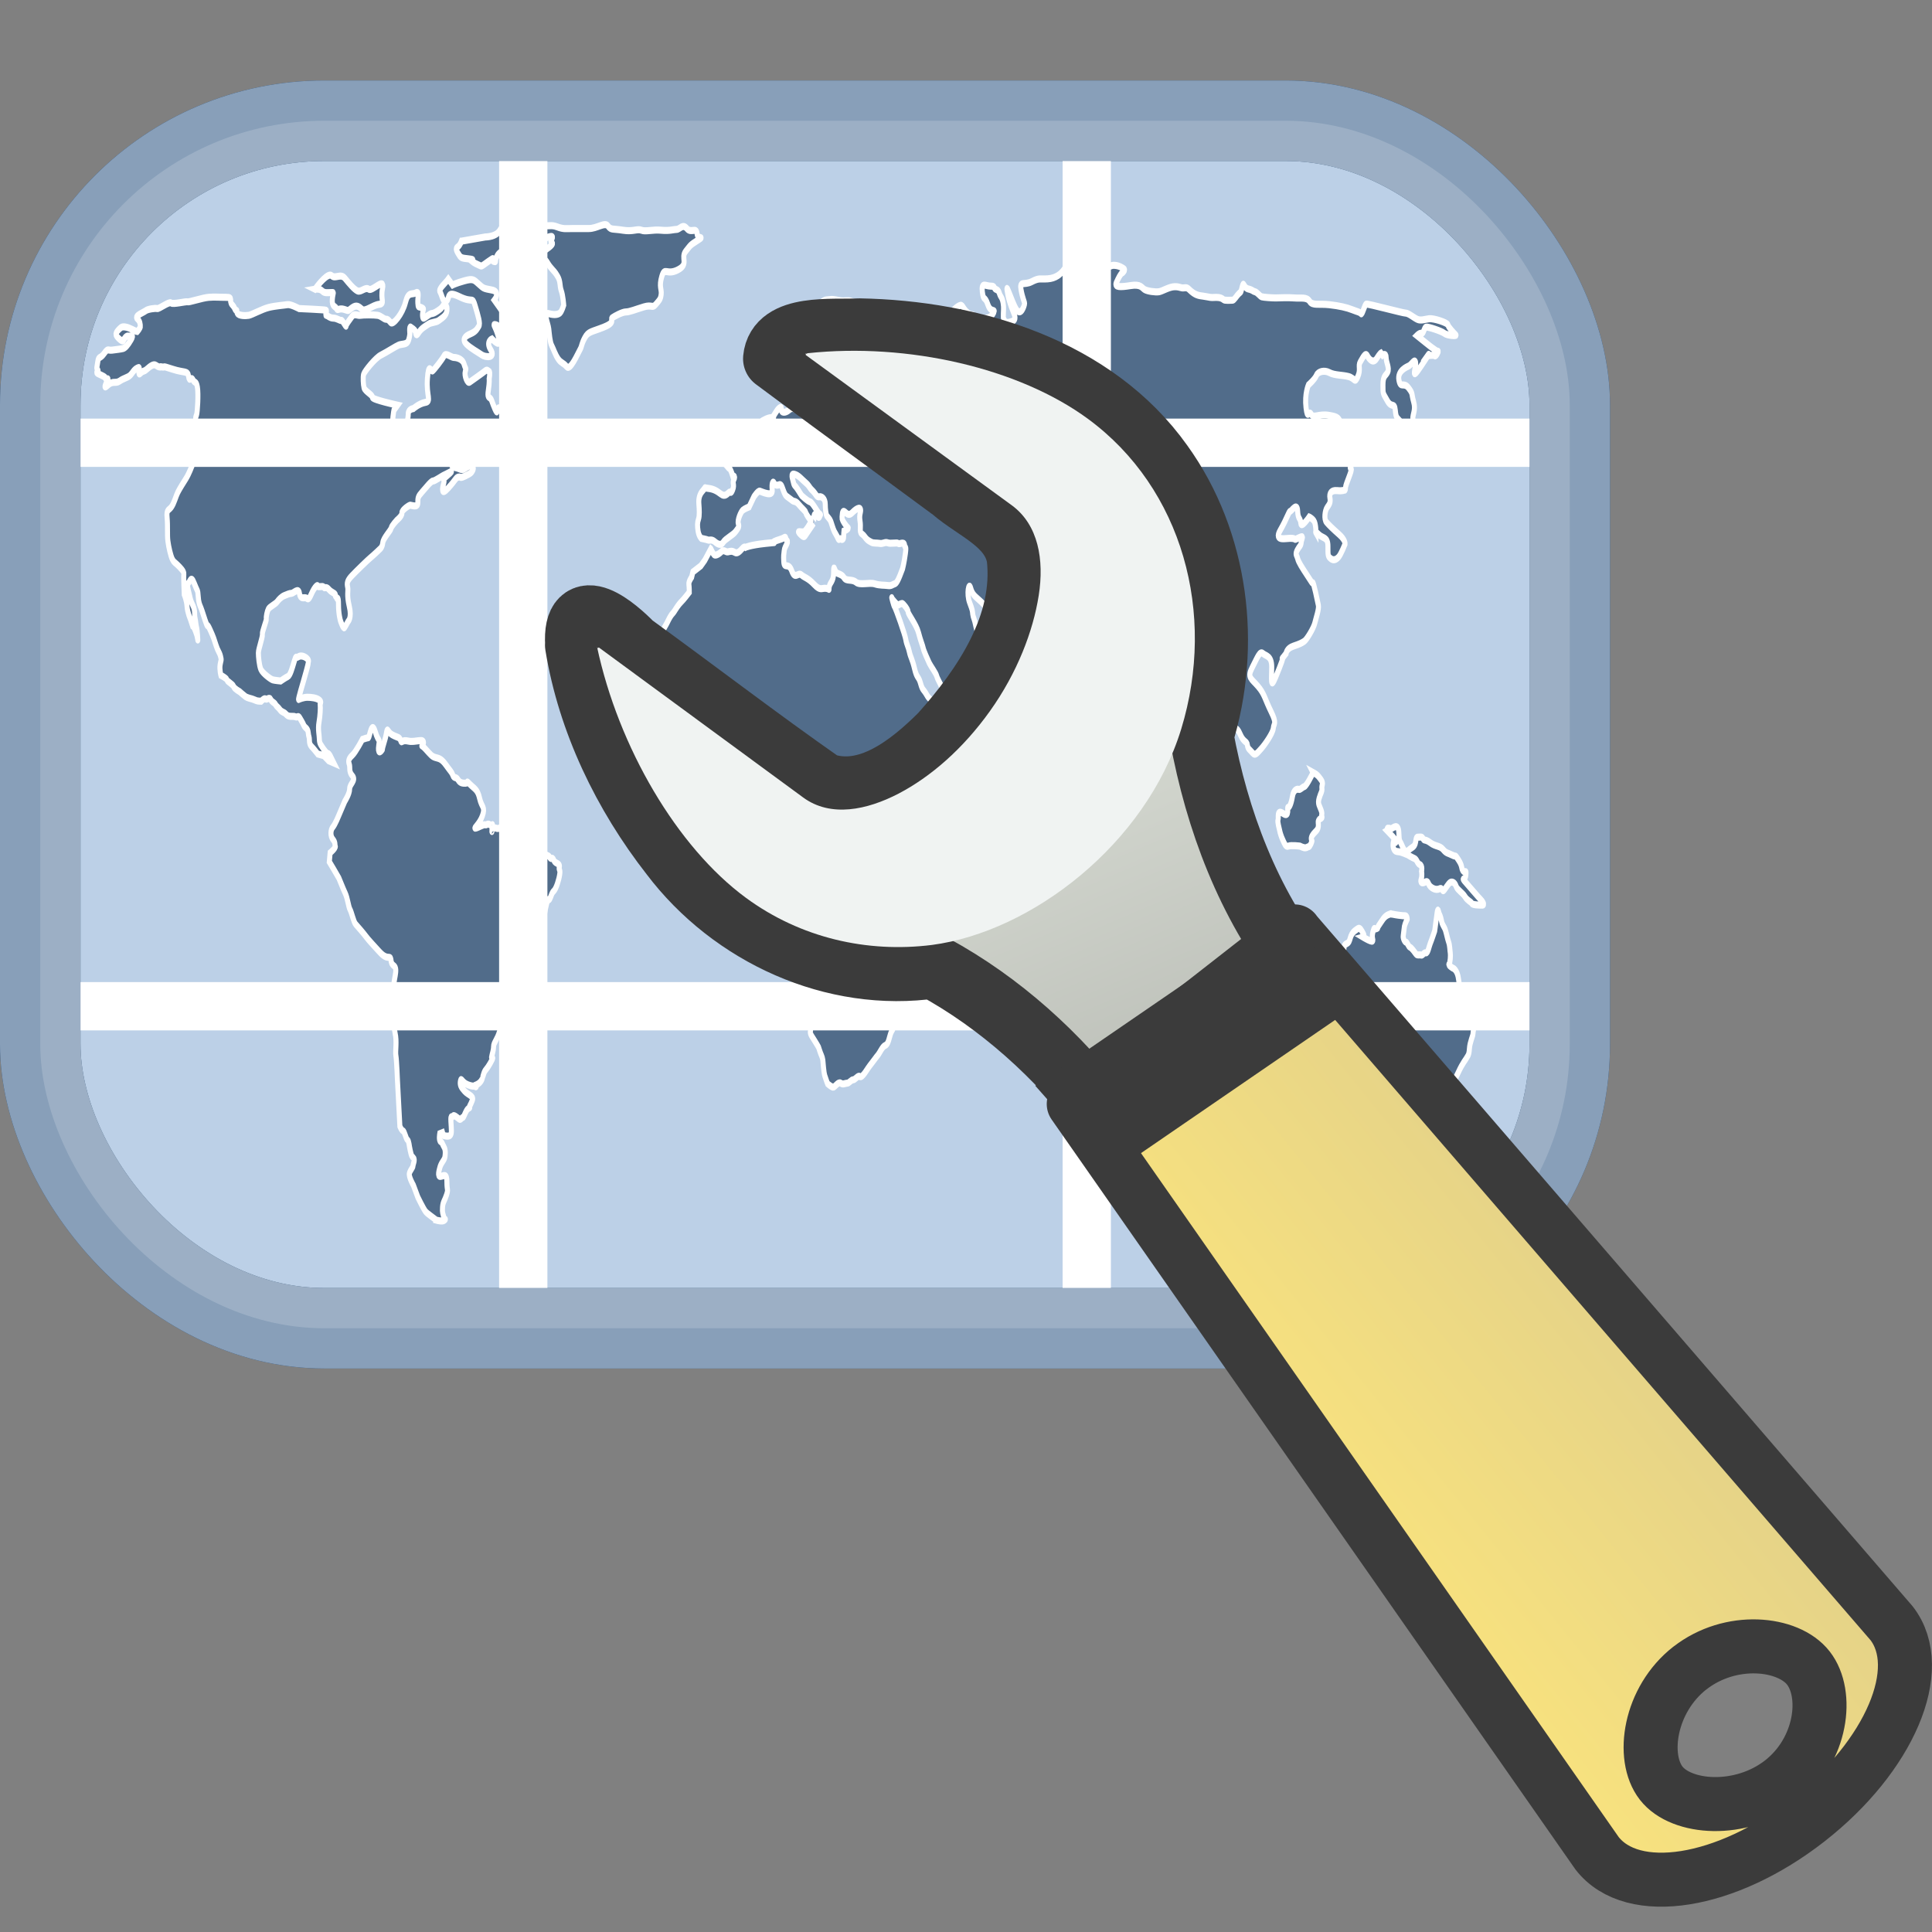 <svg height="24" width="24" xmlns="http://www.w3.org/2000/svg" xmlns:xlink="http://www.w3.org/1999/xlink">
<rect width="100%" height="100%" fill="#808080" stroke="none"/>
<linearGradient id="a" gradientTransform="matrix(-.108 .878 .874 .107 -1.812 758.658)" gradientUnits="userSpaceOnUse" x1="304.76" x2="335.3" y1="64.295" y2="81.926">
<stop offset="0" stop-color="#d3d7cf"/>
<stop offset=".183" stop-color="#babdb6"/>
<stop offset=".319" stop-color="#fff"/>
<stop offset=".876" stop-color="#babdb6"/>
<stop offset="1" stop-color="#eeeeec"/>
</linearGradient>
<linearGradient id="b" gradientTransform="matrix(-.341 .267 .347 .446 7.386 1027.643)" gradientUnits="userSpaceOnUse" x1="-6.308" x2="-9.775" y1="44.229" y2="44.14">
<stop offset="0"/>
<stop offset="1" stop-opacity="0"/>
</linearGradient>
<linearGradient id="c" gradientTransform="matrix(-.675 .527 .294 .378 77.718 981.122)" gradientUnits="userSpaceOnUse" x1="97.442" x2="90.221" y1="35.152" y2="35.079">
<stop offset="0" stop-color="#f8e27e"/>
<stop offset="1" stop-color="#e3d189"/>
</linearGradient>
<g transform="translate(0 -8)">
<rect fill="#aec7e2" height="15" ry="3.529" stroke="#2e4e72" stroke-linejoin="round" stroke-width="1" width="19" x=".5" y="9.5"/>
<g stroke="#fff" transform="translate(0 -2)">
<g fill="#2e4e72" stroke-width="2.832" transform="matrix(.022 0 0 .031 1.202 12.747)">
<path d="m346.725 131.376l-3.377 4.501-2.25 2.251-4.501 2.475-.676 2.026c0 0-1.801 1.801-1.575 2.927.226 1.126.226 3.151.226 3.151 0 0-3.151 2.926-4.502 3.826-1.351.9-3.152 2.926-3.152 2.926 0 0-1.125 1.351-1.8 1.801-.675.449-1.8 1.8-2.701 3.151-.901 1.351-1.801 2.25-2.251 2.925-.45.675-1.801 2.251-2.476 4.727-.675 2.477-2.476 5.402-2.476 5.402l-.451 1.125c.226 3.827.225 4.502.676 5.853.45 1.35.901.899.45 3.826-.45 2.925-.45 4.051-.9 5.402-.45 1.349-1.801 3.825-2.25 4.952-.451 1.125.9 3.15.9 3.15 0 0 .676 2.927.225 3.602-.45.676.225 2.026.225 2.026 0 0 2.701 1.575 3.602 2.476.9.9 2.476 2.251 2.701 2.926.226.676 2.026 3.827 2.251 4.502.225.675 2.026 3.15 2.476 3.826.45.676 2.701 3.152 2.701 3.152 0 0 2.926 2.249 3.602 3.15.675.9 2.701 1.35 3.375 2.025.676.675 2.251.449 3.151 1.126.901.675 2.701-.451 3.602 0 .9.45 3.377-.45 4.052-.9.675-.45 2.25-2.025 3.376-1.351 1.125.674 1.8 0 2.701.225.899.225 2.25-.899 3.15-.899.901 0 3.151-.901 3.826-.901.676 0 2.927-1.352 3.828-1.352.899 0 2.025-.898 3.15-.449 1.125.449.675-.899 2.701-.225 2.026.674 2.701 0 3.376.674.676.676 1.577.002 2.252.902.675.899 1.8 1.574 2.025 2.475.224.901 1.575 1.802 1.575 1.802l1.351.224c0 0 1.802-1.35 2.251-.449.45.9 2.476.676 2.476.676l2.025 2.25.676.9c0 0 1.351 3.602 1.125 4.952-.225 1.35-.225 4.276-.9 4.951-.675.676-1.125 3.602-1.125 3.602 0 0-.901.9 1.125 2.701 2.026 1.802 3.377 3.376 4.052 4.275.676.901 2.477 3.378 2.7 4.953.226 1.575.676 2.475 1.577 4.501.9 2.026 2.025 2.251 2.25 4.503.226 2.25.675 2.251.45 3.825-.225 1.576-.9 1.801-.225 2.926.675 1.126 1.574 3.152 1.351 3.827-.225.675-.676 3.601-.676 3.601l-.45 1.351-2.025 3.828-1.351 2.024c-.45 1.575-1.35 3.151-1.125 5.402.224 2.251-1.125 2.25.675 4.5 1.801 2.252 2.7 4.728 3.826 6.754 1.126 2.025 1.801 4.051 2.025 5.401.226 1.351 1.126 1.802 1.576 3.602.449 1.801.675 2.7.675 3.826 0 1.125-.226 4.052.226 4.727.449.675.675 2.702.9 3.602.225.901-.676 1.126.675 2.702 1.351 1.575 2.251 2.475 3.151 3.601.9 1.126.675.675 1.351 2.251.675 1.575 1.575 2.477 1.801 3.826.225 1.35.449 4.726 1.125 6.302.675 1.576 1.575 3.152 1.575 3.152 0 0 2.477 1.575 3.377 1.35.899-.225 2.701-2.249 4.052-1.575 1.351.675 2.476 0 3.601 0 1.125 0 2.251-1.351 3.377-1.351 1.125 0 2.7-1.801 3.602-1.35.9.449 2.024-.452 3.15-1.577 1.126-1.124 1.801-2.024 3.826-3.825 2.026-1.801 1.801-1.802 3.151-2.927 1.351-1.126 2.702-3.602 4.277-4.052 1.575-.45 2.025-2.024 2.475-3.15.451-1.126.675-1.801 1.351-2.702.676-.899.225.228 1.351-2.7 1.126-2.927 2.478-4.051 3.603-4.727 1.125-.675 1.8-2.025 2.475-2.251.675-.226 1.801.675 1.351-1.351-.449-2.025 0-4.951-.449-5.626-.451-.677-1.127 1.574-.901-1.803.227-3.375 2.701-6.752 2.701-6.752 0 0 3.376-4.276 4.502-4.951 1.126-.675 1.35-1.35 2.927-2.251 1.574-.899 4.951-3.15 4.951-4.276 0-1.126 1.351-4.052 1.351-4.728 0-.675 0-1.35-.449-5.177-.451-3.825.449-2.926-.901-6.527-1.35-3.601-1.577-8.103-2.476-9.228-.901-1.126-.451-4.053-.451-4.952 0-.9 1.577-3.151 2.252-4.051.675-.901 3.601-4.503 3.601-4.503 0 0 4.501-5.176 6.077-7.651 1.576-2.477 3.151-4.727 4.276-5.627 1.126-.9 3.827-2.928 5.402-5.178 1.576-2.25 4.727-6.526 4.953-7.203.224-.674 2.024-2.925 2.024-2.925 0 0 2.476-2.927 2.927-4.502.449-1.576 2.699-10.354 2.249-9.904-.448.451-3.15.9-4.051 1.125-.899.226 1.352 1.125-5.177.676-6.526-.451-9.902.675-9.902.675-2.027-.451-3.602 1.8-4.278-1.351-.675-3.15-1.126-4.951-2.475-7.202-1.351-2.251-2.252-3.151-4.276-6.078-2.025-2.925-1.802-1.576-3.603-3.825-1.8-2.251-2.251-1.577-3.376-4.502-1.125-2.926-2.025-1.8-3.376-5.852-1.351-4.053-2.251-4.503-2.926-6.753-.676-2.25-1.575-2.927-2.026-4.952-.45-2.026-5.626-12.379-6.302-13.055-.676-.674-1.801-4.277-1.576-3.601.226.675 3.377 2.926 3.377 2.926 0 0 1.8-.676 2.476-.676.675 0 3.376 2.477 3.376 3.376 0 .901 4.729 5.178 5.853 8.329 1.125 3.151 2.478 5.402 2.701 6.302.223.9 2.476 4.502 3.377 5.853.899 1.351 3.825 4.051 4.275 5.402.45 1.351 4.728 5.852 4.728 8.778 0 2.926 2.024 6.752 2.25 7.652.226.9 4.276 2.027 4.276 2.027l5.403-1.351c0 0 8.102-5.178 9.003-5.178.899 0 8.104-3.376 8.104-3.376 0 0 2.925-2.7 4.95-4.275 2.026-1.576 4.277-4.501 4.728-5.853.449-1.351 1.35-1.575 3.15-3.602 1.801-2.026 4.277-4.051 2.702-5.402-1.576-1.35-2.477-.9-4.727-3.151-2.251-2.25-2.026-1.8-3.602-4.727-1.576-2.925.225-6.302-3.152-2.925-3.375 3.376-2.025 4.276-5.402 4.953-3.375.674-4.727 2.925-6.302.674-1.575-2.251-3.15-.9-4.052-4.277-.9-3.376-1.576-3.602-1.8-4.951-.224-1.351 0-1.351-1.801-4.728-1.8-3.376-.45-8.553.675-5.627 1.126 2.926 2.926 3.376 5.853 5.402 2.925 2.025 4.277 3.602 6.977 3.827 2.701.224 4.952 0 5.402.449.45.451.9-.224 2.026.225 1.126.451 1.574-.674 2.025 1.125.45 1.801 2.926 2.026 4.051 3.151 1.126 1.125 1.126.676 4.053 1.125 2.927.451 6.979.451 6.979.451l4.275-.226 4.952.449c0 0 3.603 2.026 4.502 2.026.9 0 1.125 2.477 3.376 3.827 2.251 1.351 2.701 1.575 4.051 3.151 1.353 1.576 1.126 2.251 2.926 3.826 1.802 1.577 4.729-.224 5.179-.898.448-.676 2.699-1.801 2.251 0-.451 1.8 2.249 1.124 1.574 5.402-.675 4.275-1.126 3.15 0 6.077 1.125 2.926 6.077 11.929 6.303 14.63.226 2.701 1.575 1.801 1.8 4.278.226 2.475 1.575 3.375 1.575 5.176 0 1.801 1.577 2.25 1.801 3.602.227 1.351 2.702.224 3.377 0 .676-.226 3.826-3.152 3.826-3.152 0 0 1.353-.449 1.126-2.701-.226-2.249 0-1.8 0-5.176 0-3.376-1.35-3.376-.675-6.751.675-3.376 2.475-5.403 2.926-6.978.45-1.575 2.251-4.276 3.15-4.502.9-.225 5.853-2.7 6.979-4.277 1.125-1.575 2.926-3.376 4.727-5.176 1.8-1.8 4.951-4.051 5.627-3.376.675.675.45.45 1.576.45 1.125 0 3.151.901 4.726 1.126 1.576.225 4.728 4.051 5.403 6.077.675 2.026.225 1.575 2.701 4.502 2.476 2.925 4.727 1.124 4.727 4.726 0 3.602 0 3.376 1.126 4.727 1.125 1.351 2.475-2.476 3.825-2.025 1.35.451 1.575-.45 2.7 3.151 1.125 3.602 1.8 3.602 2.027 7.203.224 3.601-.226.225-.226 3.15 0 2.927-.226 3.152.226 5.852.449 2.703 2.023 3.603 1.8 4.053 0 0 1.35-3.826.899-6.528-.448-2.7 0-6.526 1.126-7.651 1.125-1.127 2.252-2.251 3.151.675.901 2.925 1.351.675 3.376 4.051 2.027 3.377 3.827 2.7 4.052 4.276.225 1.576 1.353 1.802 2.926 3.151 1.576 1.351 2.926-.224 4.727-1.575 1.802-1.351 6.752-6.303 6.979-8.329.224-2.025 2.25-1.576-1.352-6.751-3.602-5.177-3.602-6.978-7.428-10.129-3.824-3.151-6.076-3.376-3.149-7.428 2.926-4.052 4.277-6.752 6.077-5.626 1.801 1.125 4.95.899 4.95 5.402 0 4.501-.9 9.453 2.251 4.051 3.151-5.402 4.728-8.553 3.826-7.651-.899.9 2.026-1.801 2.026-1.801 0 0 .226-2.026 4.053-2.926 3.825-.902 4.95-1.351 6.302-2.026 1.35-.676 5.177-5.178 5.852-7.203.675-2.026 2.476-5.627 2.026-7.202-.45-1.577-2.702-9.228-3.152-9.004-.449.226-.224.226-3.149-2.925-2.928-3.151-4.953-5.402-5.403-6.753-.45-1.351-1.576-1.576-.226-3.376 1.352-1.8 2.027-1.575 2.252-3.151.224-1.575 2.024-2.926-1.352-1.8-3.375 1.125-.9.451-3.826.226-2.926-.226-10.578 1.575-6.751-3.151 3.825-4.727 4.949-7.652 5.625-7.652.677 0 4.053-3.827 4.277-.226.226 3.601 1.575 2.7 1.801 4.951.226 2.251 4.727-2.475 4.727-2.475 0 0 1.575.45 2.7 1.575 1.126 1.125 1.126 4.727 1.126 4.727 0 0-.9-1.126 1.576.675 2.477 1.802 5.176.9 5.176 4.727 0 3.826 0 4.052 1.576 4.952 1.577.9 3.15.451 4.503-.675 1.35-1.125 3.6-5.177 3.6-5.177 0 0 .225-1.576-3.376-3.827-3.601-2.25-5.852-3.825-7.201-4.951-1.352-1.125-.901-4.501.448-5.853 1.353-1.351 2.026-2.026 1.576-3.826-.451-1.802.676-3.152 4.052-2.927 3.376.226 4.051-.224 4.051-.224 0 0 .677.449.677-.901 0-1.35 4.275-7.653 3.149-7.653-1.125 0 .228-1.575-.45-4.051-.675-2.477 2.251-6.302-.224-8.103-2.476-1.801-3.152-2.702-4.727-5.402-1.575-2.702-1.352-3.151-7.203-3.827-5.852-.675-8.553 1.351-9.904-.449-1.351-1.801-2.025 2.7-2.925-2.702-.9-5.402 1.351-9.004 1.351-9.004 0 0 3.601-2.25 4.5-3.826.9-1.576 4.501-2.251 7.43-1.125 2.926 1.125 7.201.9 10.804 1.577 3.601.674 3.376 2.925 5.177 0 1.8-2.928 0-4.277 1.35-5.853 1.352-1.576 2.926-4.052 4.051-2.477 1.125 1.577 3.379 3.151 5.18 1.125 1.8-2.025 2.475-2.25 2.475-2.25l.898.901c0 0 2.026-1.127 2.026.898 0 2.027 2.027 4.278.901 5.853-1.127 1.577-2.7 1.351-2.7 5.177 0 3.828 0 3.152 2.474 6.304 2.477 3.15 4.052.449 4.502 3.826.451 3.376.899 2.702 3.377 4.952 2.476 2.25 2.024 2.25 3.826 3.601 1.801 1.351 2.702 2.702 2.702.451 0-2.251.225-3.376 0-5.402-.227-2.025 1.801-3.602.448-6.978-1.35-3.376-.224-3.151-2.925-5.627-2.702-2.475-4.503.451-5.401-3.151-.901-3.601 4.275-5.177 5.627-5.627 1.35-.449 3.374-3.151 3.824-1.35.451 1.8-3.375 8.328 3.153 1.35 6.526-6.977 3.601-4.051 3.601-4.051 0 0 3.376-.45 4.051 0 .674.451 2.478-2.026 1.8-1.8-.675.226-7.2-3.602-7.2-3.602l-4.729-2.7c0 0 1.577-1.126 2.702-.9 1.126.225 1.352-2.251 2.478-2.477 1.125-.225 8.777 1.577 10.354 2.477 1.575.9 7.201 1.125 6.525.675-.675-.451-4.275-3.151-4.501-4.052-.224-.9-8.103-2.701-10.578-2.476-2.477.224-4.726.899-6.752.224-2.027-.675-4.952-2.476-6.528-2.476-1.575 0-21.382-3.826-22.282-3.601-.9.225-2.252 4.501-2.927 3.826-.675-.675-1.8-.676-4.953-1.576-3.149-.9-7.427-1.576-13.055-2.025-5.626-.45-9.451.45-11.027-1.351-1.576-1.8-4.951-1.125-8.778-1.351-3.826-.224-8.328 0-10.354 0-2.026 0-6.751-.224-7.877-.45-1.126-.226-2.476-1.801-3.826-2.025-1.352-.226-1.127-.675-3.827-1.125-2.701-.451-2.476-3.376-3.376-.901-.9 2.477-.451 1.801-1.801 2.701-1.351.901-2.701 2.701-3.602 2.701-.899 0-4.5.225-5.177-.225-.676-.45-1.801-.9-4.052-.9-2.251 0-2.251.224-5.177-.226-2.926-.45-5.177-.226-7.878-1.575-2.701-1.351-2.701-2.251-4.952-2.026-2.249.226-2.249-.45-5.402-.45-3.15 0-6.976 1.801-9.003 2.026-2.024.225-6.526-.226-8.102-.901-1.577-.675-2.026-2.25-7.879-1.576-5.852.676-9.228.676-8.103-1.125 1.126-1.8 2.476-3.601 3.151-3.826.676-.225 2.25-1.35 1.124-1.8-1.124-.451-2.25-1.125-4.95-1.351-2.702-.225-2.478.9-6.528.45-4.051-.45 2.251-1.575-6.076-1.35-8.328.226-10.354.9-11.254.9-.901 0-2.027-1.8-4.277.9-2.251 2.701-5.404 4.276-9.904 4.501-4.501.226-4.727-.45-9.002 1.125-4.277 1.575-6.979-.45-6.078 3.151.899 3.601 2.026 4.952 2.026 5.627 0 .675-2.026 5.177-4.501 2.476-2.478-2.701-6.979-13.28-4.953-6.077 2.025 7.202 6.526 9.679 2.251 10.804-4.276 1.125-3.828-.45-4.503-.901-.674-.45 0-3.601-.225-5.402-.226-1.8-.675-2.926-1.575-3.826-.899-.901-.676-2.251-2.476-2.701-1.801-.45-.225-1.351-3.151-1.351-2.926 0-5.401-1.801-4.726 2.251.674 4.051 1.349 1.351 3.149 5.177 1.8 3.826 5.177 1.125 2.702 3.826-2.476 2.701-9.003 1.801-10.579.676-1.576-1.126-1.125.45-4.053-1.576-2.926-2.026-2.024-3.602-5.4-2.026-3.376 1.576-4.502 4.502-5.853 3.376-1.351-1.126-4.501 1.575-5.627.226-1.126-1.351-5.628-1.351-6.527 0-.901 1.35-3.602 1.125-7.428 2.926-3.826 1.8-2.702.224-7.428 4.051-4.728 3.826-7.429 6.977-9.003 4.501-1.576-2.475-10.13-6.752-6.753-7.428 3.377-.675 4.952-2.025 6.753-.45 1.801 1.575 4.728 1.126 5.176 0 .45-1.126 2.477-2.251-.225-3.601-2.701-1.351-2.926-.451-7.202-2.026-4.277-1.576 0-1.125-5.853-2.026-5.852-.9-8.329-1.35-9.904-1.8-1.574-.45-3.826 0-6.076-.225-2.252-.225-3.826-.675-5.853-.45-2.025.225-3.15-.225-5.852 1.801-2.702 2.026-4.728 2.926-6.528 4.501-1.8 1.575-6.526 4.727-7.877 5.853-1.351 1.125-6.078 4.726-6.528 6.077-.45 1.351.45 2.476-1.351 3.376-1.801.9-3.601.9-4.952 1.125-1.351.225 0-2.026-1.351.225-1.35 2.251-.9 10.354.225 9.228 1.125-1.126.45-4.726 5.402-1.349 4.952 3.375 8.104 2.925 7.878 6.076-.225 3.151 3.376 2.926 3.826 3.602.45.674 2.701-.901 2.701-.901 0 0 4.952-3.151 4.952-4.726 0-1.576 3.151-5.177 3.151-5.177 0 0-2.252-1.125-2.252-3.376 0-2.25.677-2.927 1.126-5.178.45-2.25-2.476.001 4.277-4.277 6.751-4.276 7.202-1.349 7.202-1.349 0 0 .899.9-.226 2.25-1.125 1.351-3.151 4.953-3.601 5.402-.451.451 2.026 4.052 3.15 4.052 1.126 0 3.377-.901 4.728-.676 1.351.226 3.601-.674 4.276-.224.676.45 2.251 1.8 1.125 2.926-1.125 1.125-3.602 2.475-5.401 2.026-1.802-.449-4.503-3.602-2.927.9 1.576 4.502-.225 5.627-1.576 5.402-1.349-.225-4.276-2.475-3.826.901.451 3.375-2.925 5.626-3.601 5.626-.676 0-2.025-.225-2.025-.225 0 0-2.027-.226-3.151-.226-1.126 0-3.377 1.125-4.052 2.026-.676.9-1.576.226-2.701.226-1.125 0 0-1.351-2.251-1.801-2.25-.45-3.601-.9-4.951 0-1.351.9-3.376 1.35-4.277.675-.9-.675.451-2.252-1.351-1.35-1.8.9-3.151 3.376-3.826 3.602-.675.224 2.026 0-.675.224-2.701.226-3.826.902-5.177 1.351-1.351.451.45 3.151-2.026 4.051-2.476.9-.674-1.125-3.151.9-2.476 2.027-2.927 3.827-3.826 4.052-.901.226-.675.675-2.701.9-2.026.225-1.8.45-2.927.675-1.125.225.226.676-2.25.225-2.477-.45-4.277.451-3.827 1.351.45.9 8.778 3.376 2.476 3.151-6.302-.225-4.276.9-2.926 1.8 1.351.9 2.025 1.8 2.701 2.026.676.225 1.8 2.927 1.8 2.927 0 0 1.801-.226.676 1.35-1.125 1.576.45 2.026-.676 4.052-1.125 2.026-1.125.675-2.025 1.125-.9.449-2.251 2.026-4.728.675-2.476-1.351-4.275-2.026-7.202-2.25-2.926-.226-.901-.675-2.926.899-2.026 1.577-2.476 3.377-2.25 5.402.225 2.025.45 4.727-.226 6.078-.675 1.35-.675 2.701-.226 4.727.451 2.025 1.802 2.927 1.802 2.927 0 0 3.151.449 3.826.675.675.225 2.026-.45 3.826.674 1.801 1.126 3.602 1.577 4.727.226 1.125-1.35 5.627-2.926 6.979-4.276 1.35-1.351 2.25-1.8 1.575-3.151-.675-1.351 1.351-4.727 2.476-5.402 1.125-.675 3.601-1.351 3.601-1.351l2.701-4.051c0 0 2.251-2.477 3.376-2.251 1.125.225 7.427 2.477 6.978-.449-.45-2.927.45-3.827 1.125-2.702.675 1.125 2.476.675 2.476.675 0 0 .9-.449 1.575.226.675.674 1.575 3.602 2.926 4.276 1.351.676 2.476 1.351 3.377 1.8.9.451 1.801 0 3.602 1.576 1.8 1.576 3.601 2.477 3.825 3.151.227.675 1.802 2.251 1.802 2.251 0 0 1.575.45 1.125 1.351-.45.9-2.7 3.602-3.826 4.051-1.126.45-4.051-.451-2.926.45 1.124.9 2.701 2.026 3.376 1.35.676-.675 4.951-5.177 4.951-5.177 0 0-.225.225 0-1.126.226-1.349 0-2.925 1.126-2.25 1.125.676 1.801 1.576 2.251.676.45-.901.9-.45-.226-1.125-1.126-.676-3.826-4.502-5.177-4.727-1.351-.226-4.728-2.477-4.728-2.477 0 0-.674-.675-2.25-2.475-1.576-1.801-2.025-1.351-2.477-2.927-.449-1.575-1.801-3.601.676-3.151 2.477.45 4.051 2.025 6.302 3.376 2.251 1.351 1.802 1.8 3.827 3.151 2.025 1.351 2.252 2.702 3.826 2.477 1.575-.225 3.377.9 3.377 2.926 0 2.026.449 4.276.899 4.727.451.451 1.8 1.351 2.251 2.251.45.9 1.351 3.151 2.025 4.051.676.9 1.351 1.576 2.026 2.702.675 1.125.9-.226 1.575.225.676.45 1.576.224 1.576-.676 0-.9.224-2.476.224-2.476 0 0 3.153-.9 2.253-1.351-.901-.45-3.603-3.151-3.377-4.051.225-.9 0-2.7 1.124-2.475 1.126.224 2.252 2.25 4.728.449 2.476-1.801 5.402-2.701 4.501 0-.899 2.701.227 3.15 0 6.077-.224 2.927.902 2.026 2.478 3.602 1.575 1.576 2.7 1.802 3.825 2.251 1.126.451 2.926.226 4.728.451 1.801.225 2.926-.676 4.502-.225 1.574.45 5.176-.226 5.852.225.676.45 3.377-.9 3.601.675.225 1.576 1.126-.225.451 3.376-.675 3.601-1.576 6.077-1.576 6.077-2.476 4.727-3.376 5.853-4.502 6.078-1.124.225-1.8.9-3.825.675-2.026-.226-4.502 0-7.428-.675-2.926-.676-8.329.675-10.579-.676-2.251-1.35-5.402-.225-6.754-1.8-1.35-1.576-3.6-1.351-4.501-2.251-.9-.9-1.35-3.375-1.35.226 0 3.602-2.026 3.826-2.476 5.627-.451 1.8.674.9-1.802.675-2.476-.226-3.151 1.125-6.752-1.575-3.602-2.701-5.402-2.701-7.202-3.827-1.802-1.126-3.602 2.025-5.402-1.575-1.801-3.602-4.277-.676-4.502-3.602-.225-2.927 0-2.7.225-4.501.227-1.801 2.701-3.376 1.576-4.051-1.126-.675-.226-1.801-1.801-1.125-1.576.675-3.826.9-5.627 1.575-1.801.676 4.051 0-4.727.676-8.778.675-11.255 1.575-11.255 1.575 0 0-.675-.45-1.801.45-1.125.9-2.701 2.251-4.276 1.576-1.575-.676-2.476-.451-3.826-.225-1.351.225-2.25-1.125-3.826 0-1.576 1.124-3.376 1.575-4.052 1.124-.677-.456-1.803-2.256-1.803-2.256z"/>
<path d="m497.305 279.479c-.675 2.477-3.151 6.077-3.151 6.077l-4.503 2.251c0 0-1.573 1.351-2.475 1.576-.9.224-3.151 1.351-3.151 1.351 0 0-2.025-.451-1.351 1.574.675 2.026.901 4.503.675 5.177-.224.676-.224 2.027-.224 3.828 0 1.8-.675 4.05-1.801 4.5-1.125.451-2.251.901-2.026 2.477.226 1.576.226 6.302.226 6.302l2.927 4.502c0 0 .9-.675 2.701-.675 1.799 0 3.601-1.574 3.601-1.574 0 0 2.027.448 1.8-2.026-.225-2.477.902-5.402.675-6.078-.224-.675 2.027-3.602 2.027-4.276 0-.676 2.251-3.825 2.251-4.952 0-1.125 1.575-2.926 1.8-4.275.225-1.352.45-4.502.9-5.402.451-.9.676-1.801.676-2.701 0-.9 0-2.701 0-2.701z"/>
<path d="m673.544 309.866c-.675.899-1.125 10.579-1.575 11.704-.45 1.125-1.351 6.978-.899 8.327.449 1.352 1.124 6.303.675 7.879-.451 1.575.225 6.527-.902 6.302-1.124-.226-1.573.226-1.573.9 0 .676 1.573 2.025 1.573 2.025 0 0 2.703.001 3.828-.225 1.125-.225 3.376-1.351 5.177-1.351 1.801 0 2.927-1.351 4.501-1.351 1.576 0 4.953-1.124 5.853-.675.9.449 2.25-2.701 3.826-2.025 1.576.675 4.953-1.576 6.528-1.576 1.574 0 2.251-2.477 4.052-2.025 1.8.45 5.177-.9 6.753-.227 1.573.677 4.051-2.25 5.176 0 1.126 2.252 4.503 3.152 4.503 4.277 0 1.125-.228 3.602-.228 3.602l2.702-.226c0 0 4.275-2.701 4.952-2.701.675 0 2.251-2.25 2.251-1.124 0 1.124-1.352 3.602-1.801 4.726-.45 1.126.449 2.477.449 2.477 0 0 2.253 1.125 1.352 3.15-.901 2.026.224 1.577 0 3.151-.226 1.576 0 .9.898 1.8.902.901 2.479 2.479 3.828 2.252 1.352-.226 1.8-1.575 2.926-.9 1.125.675 3.375.225 4.05 1.126.678.899-4.275 3.15 4.278-.675 8.553-3.828 9.451-4.728 10.577-6.079 1.129-1.35 2.479-2.7 3.377-3.601.901-.9.227-.675 2.926-2.701 2.701-2.025 2.701-1.125 5.179-4.952 2.476-3.825 4.275-5.176 4.727-5.852.45-.676 1.35-.9 1.575-3.603.225-2.7 2.025-5.176 2.025-6.076 0-.899.675-2.249.45-3.826-.225-1.576.901-3.825-.45-6.076-1.351-2.252.675-3.15-1.351-4.053-2.026-.9-3.376-.449-3.826-2.025-.451-1.576-2.252-1.351-2.927-5.627-.675-4.276-3.376-4.728-3.376-4.728 0 0-2.701-1.125-2.026-1.574.677-.451.901-3.603.677-4.503-.226-.9-.226-2.926-.9-4.275-.675-1.352-1.126-3.151-1.801-4.728-.675-1.575-1.8-2.026-2.251-3.826-.451-1.8-1.126-2.477-1.35-2.926-.227-.45-.678-2.7-1.126-.226-.45 2.476-1.352 7.202-1.352 7.202 0 0-1.801 3.828-2.476 4.953-.675 1.124-1.35 4.051-2.475 3.825-1.126-.225-1.803 1.127-2.701.9-.901-.226-2.251.226-2.926-.449-.675-.676-2.476-2.476-3.377-2.702-.9-.224-1.575-2.024-2.251-2.024-.677 0-1.801-1.577-1.575-2.477.224-.9.449-2.925.675-3.826.224-.9 1.576-2.927 1.576-2.927 0 0 0-1.35-1.126-1.35-1.125 0-1.351 0-3.827-.226-2.475-.226-3.149-.45-4.052-.45-.898 0 .902-.45-1.575.225-2.475.677-3.601 2.477-5.177 4.053-1.573 1.575-.224 1.124-1.573 1.575-1.353.451-1.126-1.126-2.027 1.351-.901 2.476.451 3.15-.227 3.601-.675.451-5.4-1.575-5.4-1.575 0 0 1.125-.226.224-1.351-.899-1.126-1.8-2.7-3.149-2.025-1.353.675-2.479 1.126-3.377 2.251-.901 1.125-.901 2.025-1.576 2.925-.675.9-2.475.9-2.701 1.801-.225.901-.225 3.151-.899 3.376-.675.226-.9-.898-1.575-1.124-.675-.225-.451-2.026-.9-.9-.45 1.125-.9.899-1.575 2.7-.677 1.801-.901 3.377-1.576 3.602-.675.226 0 .45-2.027 1.576-2.024 1.125-2.475 1.125-5.4 2.476-2.925 1.351-2.25 1.351-4.276 1.575-2.025.226-2.477.901-3.827 1.126-1.352.225-2.25.449-3.602 1.8-1.35 1.351-2.475 1.8-3.375 2.026-.9.226-1.805 1.127-1.805 1.127z"/>
<path d="m686.823 220.958c-.899 1.352-3.825 5.402-4.95 5.628-1.126.224-2.252 1.351-3.152 1.125-.9-.226-2.926 0-3.601 2.926-.675 2.926-1.801 4.502-2.478 4.276-.675-.225 1.125 4.276-2.7 2.477-3.825-1.801-2.475 1.576-2.926 2.477-.45.899.675 3.376.9 4.276.227.9.9 2.476 1.801 3.825.9 1.351 1.575 2.926 3.151 2.478 1.576-.452 6.526 0 6.526 0 0 0 1.803.675 2.927.675 1.125 0 1.351-.45 2.025-.45.674 0 2.025-2.252 1.801-2.476-.225-.227-.899-.901.45-2.252 1.351-1.351 2.926-1.8 3.152-3.376.225-1.575-.45-1.575.225-2.477.675-.9 2.25-.673 1.801-1.575-.451-.9.449-.675-.451-2.477-.899-1.8-2.026-2.476-1.126-4.727.901-2.25 1.803-2.701 1.577-4.051-.226-1.352 1.125-1.801-.451-3.377-1.574-1.574-2.25-2.025-3.376-2.477-1.125-.448-1.125-.448-1.125-.448z"/>
<path d="m730.939 243.467c.902-.225 4.052-2.476 4.278 1.576.225 4.051.448 2.925 1.801 5.176 1.35 2.251 2.248 2.928 3.824 1.802 1.575-1.127 3.376-1.127 3.826-3.151.451-2.026.451-2.026 1.801-2.026 1.353 0 1.801-.225 2.479.677.674.898 1.122-.002 4.05 1.574 2.926 1.576 5.401 1.124 7.204 2.701 1.801 1.575 2.701 1.352 5.176 2.251 2.476.9 1.35-.45 3.601 2.026 2.252 2.475 1.353 3.15 2.476 4.276 1.125 1.125 2.027-.901 1.576 1.8-.451 2.701-3.601 0 1.126 3.825 4.726 3.828 5.402 4.504 6.976 5.628 1.577 1.126 2.702 2.477 1.353 2.477-1.353 0-5.628 0-6.077-.676-.451-.675-2.476-1.126-3.828-2.701-1.349-1.574-4.275-2.701-4.949-4.051-.677-1.352-1.577-1.801-2.702-1.801-1.125 0-2.25 1.35-3.827 2.926-1.576 1.575-.898-.899-2.926-.225-2.027.676-4.275-.226-5.402-1.126-1.126-.9-.899-2.25-2.699-1.575-1.803.675-2.926.225-2.251-1.125.675-1.352.224-3.152.224-3.152 0 0 .677-2.251-.898-2.7-1.576-.449-1.576-2.025-3.152-2.477-1.577-.449-4.051-1.575-4.051-1.575 0 0-.225 0-.901-.225-.675-.226-.675-.226-2.476-.675-1.8-.451-3.152-.002-4.051-1.126-.902-1.125-.451-2.701-.451-2.701 0 0 3.601.45 0-2.251-3.601-2.7-3.601-2.7-3.601-2.7 0 0 .448-.226.224-.676-.227-.452 2.247 0 2.247 0z"/>
<path d="m629.653 224.784c0 0 1.125 1.127 2.926.901 1.8-.226 3.149 3.601 4.277 4.951 1.124 1.351 1.801 2.026 4.276 3.602 2.475 1.575 2.25-1.351 5.627 3.376 3.376 4.726 1.8 1.801 3.376 4.726 1.575 2.929 2.476 4.503 3.376 5.18.899.675 1.576 2.474 1.802 3.15.224.675 1.799 2.7 1.799 3.376 0 .675.451 2.476-.899 4.051-1.351 1.576-2.477 1.801-2.477 1.801 0 0-2.701-1.351-3.601-2.701-.901-1.35-2.025-2.476-3.602-5.176-1.575-2.702-3.376-5.628-4.276-6.978-.9-1.352-2.251-2.703-2.926-4.052-.675-1.352-2.476-5.402-3.376-5.853-.9-.451-1.126-1.8-2.702-3.376-1.574-1.576-1.35-2.926-2.025-3.826-.675-.9-2.25-2.928-2.25-2.928z"/>
<path d="m191.868 400.35c-1.576-.9-4.952-2.476-6.077-3.376-1.125-.9-4.501-5.854-4.501-5.854l-2.477-4.727c0 0-2.925-3.601-2.25-4.951.675-1.351 2.026-2.251 2.026-2.926 0-.675 1.35-2.477.224-3.151-1.125-.676-1.125-.9-1.801-2.926-.675-2.025-.675-3.828-1.575-4.277-.901-.449-1.576-3.376-2.476-3.601-.9-.226-1.801-1.801-1.801-1.801l-1.351-18.232c0 0-.451-8.327-.9-10.129-.451-1.8.675-5.626-.451-9.003-1.125-3.376.226-7.427-.45-8.778-.675-1.351.45-5.176-.225-8.777-.675-3.601 2.701-8.103 0-9.453-2.701-1.352-.675-3.377-2.926-3.377-2.25 0-3.826-1.126-5.852-2.7-2.026-1.576-5.853-4.503-6.978-5.629-1.125-1.124-4.727-4.051-5.852-4.951-1.125-.9-2.251-4.727-3.151-5.853-.9-1.124-1.35-4.5-2.701-6.526-1.351-2.025-3.151-5.401-3.602-6.077-.45-.675-5.402-6.527-5.402-6.527l.45-3.601c0 0 3.376-2.026 2.926-2.701-.45-.676.226-1.352-1.351-2.701-1.576-1.352-1.351-3.828 0-4.952 1.351-1.127 3.376-4.728 3.376-4.728l3.376-5.626c0 0 2.702-2.928 2.702-4.953 0-2.025 3.826-3.375 1.575-5.176-2.251-1.802-1.125-3.377-1.801-4.728-.676-1.35-.225-2.25 1.801-3.601 2.026-1.351 5.627-6.302 5.627-6.302 0 0 2.701-.676 3.376-.676.675 0 1.801-7.204 3.827-2.477 2.026 4.727 2.701 2.251 2.026 5.627-.676 3.376.9 2.702 1.8 1.802.9-.902-.451.675 1.35-3.378 1.8-4.051 1.126-5.401 2.251-4.275 1.125 1.126 1.575 1.351 3.601 2.026 2.025.675 2.701.449 3.375 1.8.675 1.351.451-.45 4.277.226 3.826.676 9.228-1.351 8.553.899-.675 2.251-2.026-.225 1.125 2.251 3.151 2.477 3.602 2.926 5.402 3.377 1.8.45 3.376.225 6.078 2.926 2.701 2.7 3.376 2.926 4.051 4.275.675 1.352 1.8.451 2.926 1.801 1.125 1.352 2.701 1.352 4.276 1.352 1.575 0 0-1.352 2.476.45 2.477 1.8 4.277 2.024 5.402 5.626 1.125 3.604 3.376 3.377 1.575 6.979-1.8 3.602-5.401 5.177-3.826 4.952 1.575-.226 4.502-1.577 5.402-1.351.9.224 1.35-.675 2.701 0 1.351.675 1.576-.9 1.351.675-.226 1.576-.226 0-.226 1.576 0 1.575-.45-1.576 2.251-.9 2.701.675 1.125-1.352 4.276 1.575 3.152 2.927 3.152 2.027 4.276 3.602 1.126 1.574 2.251-.899 2.927-.225.676.674 2.701.224 4.727.675 2.026.449.675-1.35 3.827.675 3.15 2.025 6.302 1.35 6.977 3.151.675 1.8 2.477 1.125 3.376 2.251.899 1.126 1.35-.451 2.251 1.126.9 1.574 3.602 1.124 3.151 2.699-.451 1.577.674.676.224 2.926-.449 2.253-2.026 5.854-3.375 6.753-1.351.901-1.35 2.026-2.251 3.151-.9 1.127-.675-1.125-1.801 2.026-1.125 3.152-.9 3.602-1.8 6.527-.9 2.925-.225 0-.9 2.926-.675 2.926-.225 4.727-.9 8.104-.675 3.375-.45 3.376-.9 5.852-.45 2.476 1.125-1.124-.901 4.051-2.025 5.178-2.25 4.951-2.925 7.203-.676 2.252.225.45-2.251 1.801-2.476 1.352-1.125.9-4.052 1.801-2.925.9-6.527 1.802-7.652 2.026-1.125.224-5.627 1.575-4.276 4.275 1.351 2.702 1.351 3.152 0 6.529-1.351 3.375-3.376 4.502-3.376 6.076 0 1.575-.901 3.15-1.125 4.276-.226 1.126 2.025-1.126-.675 2.251-2.701 3.376-2.926 2.476-3.827 4.502-.9 2.025 0 .449-.9 2.025-.9 1.575-3.151 2.25-3.151 2.25 0 0 .224 1.126-.676.676-.901-.449-.675.225-4.052-.676-3.376-.9-3.826-3.149-4.276-1.575-.45 1.575.225 2.477 2.251 4.052 2.025 1.576 5.402 2.025 4.501 3.602-.9 1.576-.9 1.576-1.575 2.476-.676.901.9.225-.676.901-1.575.675-2.476 3.602-3.151 3.602-.675 0-1.126 1.125-2.026.675-.9-.451-3.15-2.026-3.601-1.126-.45.899-1.351-1.126-1.126 2.025.226 3.151.676 4.952-.45 5.628-1.125.675-3.827 0-3.827 0l-.45-1.126-1.575.45c0 0-.675 2.701.45 3.151 1.125.45.9.899 2.025 2.25 1.126 1.351.451 3.827.451 3.827 0 0 0 .676-1.125 1.801-1.125 1.125-1.576 2.026-1.801 2.701-.226.675-1.576 3.602.45 3.376 2.025-.226 3.602-1.351 3.602 2.251 0 3.601.9 2.702-.225 5.177-1.126 2.476-2.026 2.701-2.251 4.951-.224 2.251.226 2.476.676 3.827.45 1.351 1.576.675.45 1.351-1.123.675-4.499.001-4.499.001z"/>
<path d="m133.796 217.132l-1.575-2.25c0 0-.675-1.352-1.801-1.576-1.126-.224-3.602-3.151-3.602-3.151 0 0-1.125-.9-1.125-2.475 0-1.576-.901-4.051-.226-6.752.676-2.7.901-6.077.676-6.978-.226-.9 1.125-1.125-.45-2.026-1.576-.9-4.727-1.125-6.753-1.125-2.025 0-4.502.676-4.952.9-.45.225 2.476-6.752 2.926-7.877.45-1.125 2.476-6.078 2.476-6.752 0-.676.675-.901-.675-1.8-1.35-.901-3.601-1.351-4.952-.676-1.35.676-1.125-.9-2.25 1.8-1.125 2.702-2.251 5.628-3.602 6.078-1.35.451-4.051 1.801-4.051 1.801 0 0-3.376-.225-4.502-.45-1.125-.225-5.852-2.701-6.752-4.276-.9-1.576-1.35-4.953-1.35-6.527 0-1.576 2.475-6.302 2.25-7.428-.225-1.125 2.477-5.627 2.251-6.303-.226-.675.45-2.926 1.125-3.826.675-.9 4.052-2.026 4.952-2.926.9-.901 2.476-2.025 4.051-2.476 1.575-.451 2.927-.9 4.052-.9 1.125 0 4.051-2.476 4.501 0 .451 2.475 2.477 1.575 3.602 1.8 1.125.226 1.351 1.351 3.151-1.575 1.801-2.927 3.601-3.827 3.601-3.152 0 .676 2.926-.224 3.376.451.45.675 1.351-.451 2.926.9 1.576 1.351 3.826 1.576 3.601 2.25-.225.675.9.675.9 1.351 0 .675.901-1.576.901 2.475 0 4.052 1.125 6.528 1.125 6.528 0 0 1.575 3.377 2.25 2.701.675-.675 2.025-2.475 2.025-2.475 0 0 2.251-1.351.676-6.078-1.576-4.726-.45-6.077-.9-7.653-.451-1.576-.451-2.477 2.25-4.502 2.701-2.025 9.228-6.527 10.804-7.427 1.575-.9 5.176-3.376 5.176-3.376 0 0 1.35-.675 1.576-2.476.225-1.8 4.501-4.952 4.727-5.852.226-.9 3.152-3.15 3.152-3.15 0 0 3.15-1.802 2.925-2.926-.225-1.125 4.052-3.15 4.727-3.15.675 0 4.277 1.124 4.277-.902 0-2.025 0-2.476 2.251-4.276 2.25-1.8 5.176-4.502 6.302-4.502 1.125 0 4.952-2.024 6.527-2.475 1.576-.451 6.528-2.702 2.026 0-4.502 2.7-1.576 1.125-2.476 3.376-.899 2.25-1.576 5.177 2.701 1.8 4.277-3.376 4.051-4.052 5.627-4.276 1.576-.225.45.675 3.826-.451 3.377-1.125 3.602-1.575 3.602-1.575 0 0 1.576-1.351.675-2.025-.9-.676.901-1.576-2.476-.226-3.376 1.351-3.151 1.576-5.402.9-2.25-.675-5.627-.451-3.151-2.702 2.476-2.25 5.627-2.926 3.601-3.826-2.025-.9-7.202.226-7.877.45-.676.225-2.251-.225-3.602 0-1.35.225-.9-1.799 0-2.25.901-.451 3.827-1.802 7.428-2.702 3.601-.9 12.38-1.125 14.405-1.125 2.025 0 4.726.451 6.302-.675 1.575-1.125 4.727-2.925 5.177-3.827.451-.9 2.251-2.25 2.251-2.25 0 0 2.025-2.026.9-2.926-1.125-.9-2.251-2.926-3.151-2.476-.9.45-.224 3.152-2.025.225-1.801-2.925-1.576-3.376-2.476-4.051-.9-.675-1.801-.226-1.125-3.376.675-3.151.45-4.502.45-4.502 0 0 .675-2.7 0-2.925-.676-.226-1.125-.9-2.25-.226-1.126.675-7.428 3.827-8.778 4.502-1.351.675-3.152-2.701-2.477-4.276.676-1.577.225-.676-.675-2.926-.9-2.251-4.501-2.702-5.852-2.702-1.351 0-4.501-2.026-5.402-.675-.9 1.35-5.626 5.626-6.528 6.077-.9.451-2.25-3.826-2.925 3.151-.676 6.979 2.476 9.004-1.125 9.454-3.601.45-6.753 2.475-6.753 2.475 0 0-2.925.226-2.925 2.026 0 1.802-1.125 6.077-2.477 6.527-1.35.451-4.727-.224-5.852-1.575-1.125-1.351.225-6.302.225-6.302l2.026-2.026c0 0-14.405-2.25-14.181-3.151.226-.9-4.276-2.475-4.726-3.826-.45-1.351-.676-4.277-.225-5.402.45-1.125 6.527-6.527 9.678-7.652 3.151-1.126 8.553-3.601 10.129-4.052 1.576-.45 4.276-.225 5.177-1.35.9-1.126 1.125-3.151 1.125-3.151 0 0-.45-3.152.45-2.702.9.451 2.476 1.126 2.701 1.801.226.675.226 2.251 1.801.449 1.576-1.8 3.602-2.476 5.402-3.375 1.801-.901 4.501-.675 6.078-1.575 1.575-.9 4.276-1.801 4.501-4.052.225-2.25-.675-1.575-1.801-1.801-1.125-.224.45.226-3.376 2.026-3.827 1.8-2.701.45-5.402 1.8-2.701 1.351-2.927 1.576-3.151.451-.226-1.126.45-2.926.45-2.926 0 0 .226-.226-1.35-.675-1.576-.45-1.576.225-1.801-1.8-.225-2.026 1.125-4.952-1.125-4.052-2.251.9-4.276-.675-5.852 3.826-1.576 4.501-6.978 9.229-8.329 8.103-1.35-1.125-1.575-1.351-2.701-1.351-1.126 0-2.701-1.35-4.727-1.575-2.026-.225-8.104-.225-9.678 0-1.576.226-3.376-.9-4.728.451-1.35 1.35-3.375 3.151-3.375 3.827 0 .675-2.026-2.477-2.701-2.251-.675.225-2.477-.9-4.501-.9-2.026 0-3.377-1.126-4.051-1.126-.675 0 .674-1.801 0-2.026-.675-.224-15.307-.675-15.307-.675 0 0-4.726-1.8-6.526-1.575-1.801.225-6.752.449-10.58 1.125-3.827.675-9.454 2.926-11.254 3.151-1.801.226-5.852.226-6.527-.9-.676-1.125.225-.9-.676-1.125-.9-.224-.224-.675-2.25-2.25-2.026-1.576.901-2.926-3.151-2.926-4.051 0-6.527-.226-10.128 0-3.602.225-11.029 2.025-11.929 1.8-.9-.225-8.103 1.126-9.229.451-1.125-.676-6.753 2.475-7.877 2.25-1.125-.225-5.402.226-6.527.901-1.126.676-6.528 2.025-4.727 3.151 1.8 1.125 1.575 2.25 1.8 2.926.226.675-1.8 2.25-1.8 2.25 0 0-.451 0-2.926-.9-2.476-.901-5.177-1.35-6.303-.675-1.125.675-3.151 2.027-2.701 2.927.451.9 3.601 2.926 4.052 2.25.45-.675 1.576-2.025 2.926-1.8 1.351.226 3.377-.9 1.576 1.351-1.801 2.25-3.377 3.376-4.502 3.602-1.125.224-3.826.449-6.302.675-2.477.226-2.252-.9-4.502 1.351-2.25 2.25-3.151.9-3.601 3.376-.45 2.475-.9 2.475 0 3.151.9.675-1.801.9.225 1.575 2.025.676 4.501 1.351 4.276 2.025-.226.676 2.251-.899.9.9-1.351 1.802-2.25 3.376.45 1.576 2.701-1.8 4.276-.451 6.527-1.576 2.251-1.125 4.502-1.35 5.852-2.25 1.351-.901 2.026-2.25 4.052-2.927 2.026-.675.675.226.9 1.351.225 1.125 0 1.35 1.351.449 1.35-.9 1.35-.224 3.151-1.35 1.8-1.125 3.826-2.251 5.177-1.576 1.35.676 1.8.676 2.701.676.9 0-1.125-.226.9 0 2.026.224-.9-.676 5.852.9 6.753 1.575 8.554.45 9.003 2.926.451 2.476 1.351-.226 2.476 1.35 1.125 1.575 1.801.226 2.476 2.926.675 2.702 0 10.129-.45 11.029-.45.9-.675.9-.45 2.926.225 2.025 2.926 11.705 2.026 12.379-.9.674-2.926.9-2.926.9l-1.125 4.051c0 0-1.8 3.376-3.376 5.177-1.576 1.8-3.601 4.052-4.727 5.626-1.125 1.576-2.026 4.278-3.601 5.853-1.575 1.575-2.926.9-2.476 4.276.45 3.376 0 6.977.45 9.454.451 2.476 1.576 5.852 2.476 7.203.9 1.35 1.576 1.35 3.151 2.475 1.576 1.125 3.602 2.477 3.376 3.602-.225 1.125.225 8.104.225 8.104 0 0 1.351 2.25 1.575 4.726.226 2.477 1.801 4.952 1.801 4.952l1.351 2.927c0 0 .675.226 1.576 2.025.9 1.801.9 1.801 1.125 2.7.226.902.226.676.226.902 0 .224-.226-3.827-.676-4.953-.45-1.125-.45-2.475-.9-3.826-.45-1.351.225-2.927-1.125-4.952-1.35-2.025-1.35-2.251-2.025-4.277-.675-2.025-1.576-4.276-.675-4.727.9-.449 1.575-3.375 3.376 0 1.8 3.376 2.026 2.477 2.251 5.178.224 2.701.9 3.602 1.575 4.726.675 1.125 2.25 4.953 3.151 6.527.9 1.576 0-.9 2.025 2.251 2.026 3.151 2.252 3.826 3.377 6.302 1.125 2.476 1.801 2.476 2.476 4.276.675 1.802.225 1.351-.226 3.376-.45 2.025.45 4.277.45 4.277 0 0 3.151 1.125 3.376 1.8.225.675 3.376 1.8 3.827 2.701.45.901 3.376 2.025 3.376 2.025 0 0 2.476 1.576 3.375 2.026.901.45 3.603.901 3.603.901 0 0 1.8.451 2.475.675.675.225 2.701.225 2.701.225 0 0 1.801-1.35 2.476-.9.675.449 2.251-.901 2.926.224.675 1.126 2.026 1.126 2.701 2.027.675.9 1.35.9 2.476 2.025 1.126 1.125 2.251.9 3.376 1.8 1.125.9 2.025.9 3.376.9 1.35 0 1.35 0 2.251.226.899.225 1.35-.676 2.25.451.9 1.125 1.575 1.8 2.25 2.925.675 1.125 2.251 1.125 2.476 2.926.225 1.8.675 1.577.675 3.151 0 1.576.9 2.251 1.576 2.702.674.449 3.15 2.699 3.15 2.699l3.376.676 2.701 2.026z"/>
<path d="m205.935 8.03l13.505-1.688c0 0 4.726 0 7.09-1.688 2.363-1.688 0-1.688 7.09-3.038 7.09-1.351 5.065-2.026 8.779-1.351 3.713.676 4.726.676 8.778 1.351 4.051.675 5.064-.337 8.777.675 3.714 1.013 5.402.675 8.441.675 3.038 0 4.727 0 9.453 0 4.727 0 9.116-2.701 10.804-1.013 1.688 1.688 2.701 1.013 8.441 1.688 5.739.675 8.103-.676 10.466 0 2.364.675 6.416-.337 11.142 0 4.726.337 7.09-.337 8.778-.337 1.688 0 3.375-2.364 5.739-.338 2.364 2.026 5.402-.675 5.739 2.026.338 2.701 4.727.675.338 2.701-4.389 2.026-3.714 1.688-6.753 4.389-3.038 2.701 2.026 5.064-4.389 7.428-6.415 2.363-7.428-1.351-9.116 2.701-1.688 4.051 0 5.064-.337 7.09-.338 2.025-1.013 2.363-3.039 4.051-2.025 1.688-2.025 0-6.752 1.013-4.727 1.013-8.103 2.026-10.128 2.026-2.026 0-6.415 1.688-7.766 2.363-1.351.676 2.364 1.688-4.727 3.714-7.09 2.026-8.779 1.689-10.804 4.389-2.026 2.702-1.351 3.04-2.701 4.728-1.351 1.688-5.402 8.441-7.428 6.753-2.025-1.688-3.039-1.351-4.727-3.039-1.688-1.688-2.701-4.051-3.714-5.402-1.013-1.351-1.351-4.727-1.688-6.753-.337-2.026-3.377-6.752 0-6.077 3.376.675 5.402.338 6.415-.337 1.013-.676 2.026-3.039 2.026-3.039 0 0-.337-3.714-1.351-5.74-1.013-2.026-.337-3.714-2.025-5.739-1.688-2.026-1.688-1.688-4.052-3.714-2.363-2.026-1.688-3.039-5.402-3.376-3.714-.337-4.727-1.351-6.078-1.013-1.35.337-5.739-2.364-1.013-2.701 4.727-.338 9.116.337 9.116.337 0 0 6.077-2.701 4.052-3.038-2.025-.338 3.038-3.377-1.688-2.364-4.727 1.013-10.128 2.364-11.479 2.701-1.35.337-4.727.675-8.103 1.688-3.375 1.013-7.428.676-9.453 3.039-2.026 2.363 0 2.701-2.026 2.363-2.025-.337 1.688-2.363-3.038 0-4.727 2.364-3.376 2.026-5.739 1.351-2.364-.675-4.052-1.688-4.052-1.688 0 0 3.04-.338-1.35-.675-4.389-.337-4.389-.337-6.077-2.364-1.688-2.026-.675-2.026.337-2.701 1.014-.676 1.689-2.027 1.689-2.027z"/>
<path d="m198.507 23.223c-1.688 1.688-5.74 4.052-4.726 5.065 1.013 1.013 1.688 4.727 3.714 3.714 2.025-1.013-.338-4.389 7.427-1.688 7.766 2.701 7.09-.337 8.778 3.714 1.688 4.051 3.038 7.089 2.025 8.103-1.012 1.013-1.35 2.026-4.727 3.039-3.376 1.013-4.727 2.364-2.363 4.051 2.363 1.688 6.753 3.376 8.778 4.39 2.026 1.012 8.103 1.351 5.064-2.025-3.039-3.376.675-4.39.675-4.39 0 0 5.74 4.39 3.715-.675-2.026-5.064-3.377-5.064-2.026-5.064 1.351 0 4.051 1.688 4.051 1.688l1.351-2.701-1.351-4.389-4.389-4.389c0 0 3.713-3.376-1.351-4.051-5.064-.675-4.727-.675-7.428-2.364-2.701-1.688-3.038-2.363-8.103-1.35-5.064 1.013-6.752 1.688-6.752 1.688z"/>
<path d="m123.218 27.275c2.026-2.026 7.428-6.752 9.454-5.402 2.025 1.35 5.063-1.013 7.427 1.013 2.363 2.026 5.064 4.389 7.09 5.064 2.026.675 4.389-1.688 6.415-.675 2.025 1.013 9.115-5.064 7.765-.337-1.351 4.727 1.688 6.077-2.026 6.415-3.714.338-7.765 3.039-9.454 2.026-1.688-1.013-3.039-2.026-5.74-.675-2.701 1.35-1.35 1.35-4.389.675-3.038-.675-3.713.675-4.388-.338-.676-1.012-2.701-.675-2.364-3.714.337-3.038 1.35-2.701-.676-2.701-2.025 0-3.713.338-5.064-.675-1.35-1.013-4.05-.676-4.05-.676z"/>
</g>
<path d="m .954 15.5h18.259" fill="none" stroke-width=".6"/>
<path d="m13.5 11.769v14.461" fill="none" stroke-width=".6"/>
<path d="m6.5 11.519v14.547" fill="none" stroke-width=".6"/>
<path d="m .842 22.5h18.317" fill="none" stroke-width=".6"/>
</g>
<rect fill="none" height="15" ry="3.529" stroke="#385f8b" stroke-linejoin="round" stroke-width="1" width="19" x=".5" y="9.5"/>
<rect height="15" ry="3.529" style="opacity:.4;fill:#fff;fill-opacity:.425;stroke:#fff;stroke-width:1;stroke-linejoin:round" width="19" x=".5" y="9.5"/>
<g transform="matrix(.774 0 0 .774 -.924 -782.997)">
<path d="m10.457 1032.309c-.056-.856.634-.249.875 0 1.025.743 2.03 1.516 3.067 2.241.725.255 1.421-.312 1.904-.793.692-.772 1.365-1.769 1.239-2.855-.1-.551-.678-.756-1.06-1.087-.949-.701-1.905-1.394-2.849-2.099.05-.536.921-.431 1.352-.454 1.799.032 3.761.619 4.848 2.148.894 1.243 1.096 2.91.645 4.359.249 1.355.749 2.684 1.605 3.775-1.055.775-2.11 1.551-3.165 2.326-.744-.97-1.666-1.813-2.744-2.398-1.597.233-3.231-.519-4.194-1.792-.762-.975-1.327-2.144-1.526-3.367z" style="fill-rule:evenodd;stroke:#3b3b3b;stroke-width:1.027;stroke-linecap:round;stroke-linejoin:round;stroke-dashoffset:.361;fill:url(#a)"/>
<path d="m20.57 1038.954c-.378.296-.45.833-.161 1.204l5.277 7.728c.289.371 1.281.076 1.659-.22.378-.296.906-1.189.617-1.56l-6.182-7.015c-.289-.371-.825-.432-1.203-.136z" fill="url(#b)" opacity=".231"/>
<path d="m10.776 1032.35c.004.017.027.01.027 0l3.281 2.409c.442.325 1.026.201 1.533-.063.511-.267 1.03-.714 1.466-1.325.437-.613.692-1.28.782-1.855.09-.573-.007-1.134-.432-1.446l-3.308-2.413c-0-.012.005-.029.003-.028-.021.016.014.01.027 0 1.608-.173 3.391.238 4.501 1.054 1.518 1.116 2.062 3.124 1.496 4.977-.567 1.844-2.399 3.255-4.002 3.466-1.038.13-2.106-.111-2.985-.757-1.107-.814-2.046-2.42-2.389-4.027h-0z" fill="#f0f3f2" fill-rule="evenodd"/>
<path d="m21.97 1036.91l9.582 11.101c.571.734-.033 2.138-1.341 3.16-1.308 1.023-2.814 1.267-3.385.533l-8.399-12.025 3.546-2.77zm6.346 11.821c-.65.508-.786 1.431-.461 1.848.324.417 1.282.485 1.933-.023.65-.508.755-1.407.43-1.824-.324-.417-1.251-.51-1.902 0z" style="stroke:#3b3b3b;stroke-width:.867;stroke-linecap:round;stroke-linejoin:round;stroke-dashoffset:.7;fill:url(#c)"/>
<path d="m-679.108 874.671h3.571v.577h-3.571z" fill="#fff" fill-opacity=".578" stroke="#3b3b3b" stroke-width="1.289" transform="matrix(.825 -.566 .662 .749 0 0)"/>
</g>
</g>
</svg>
